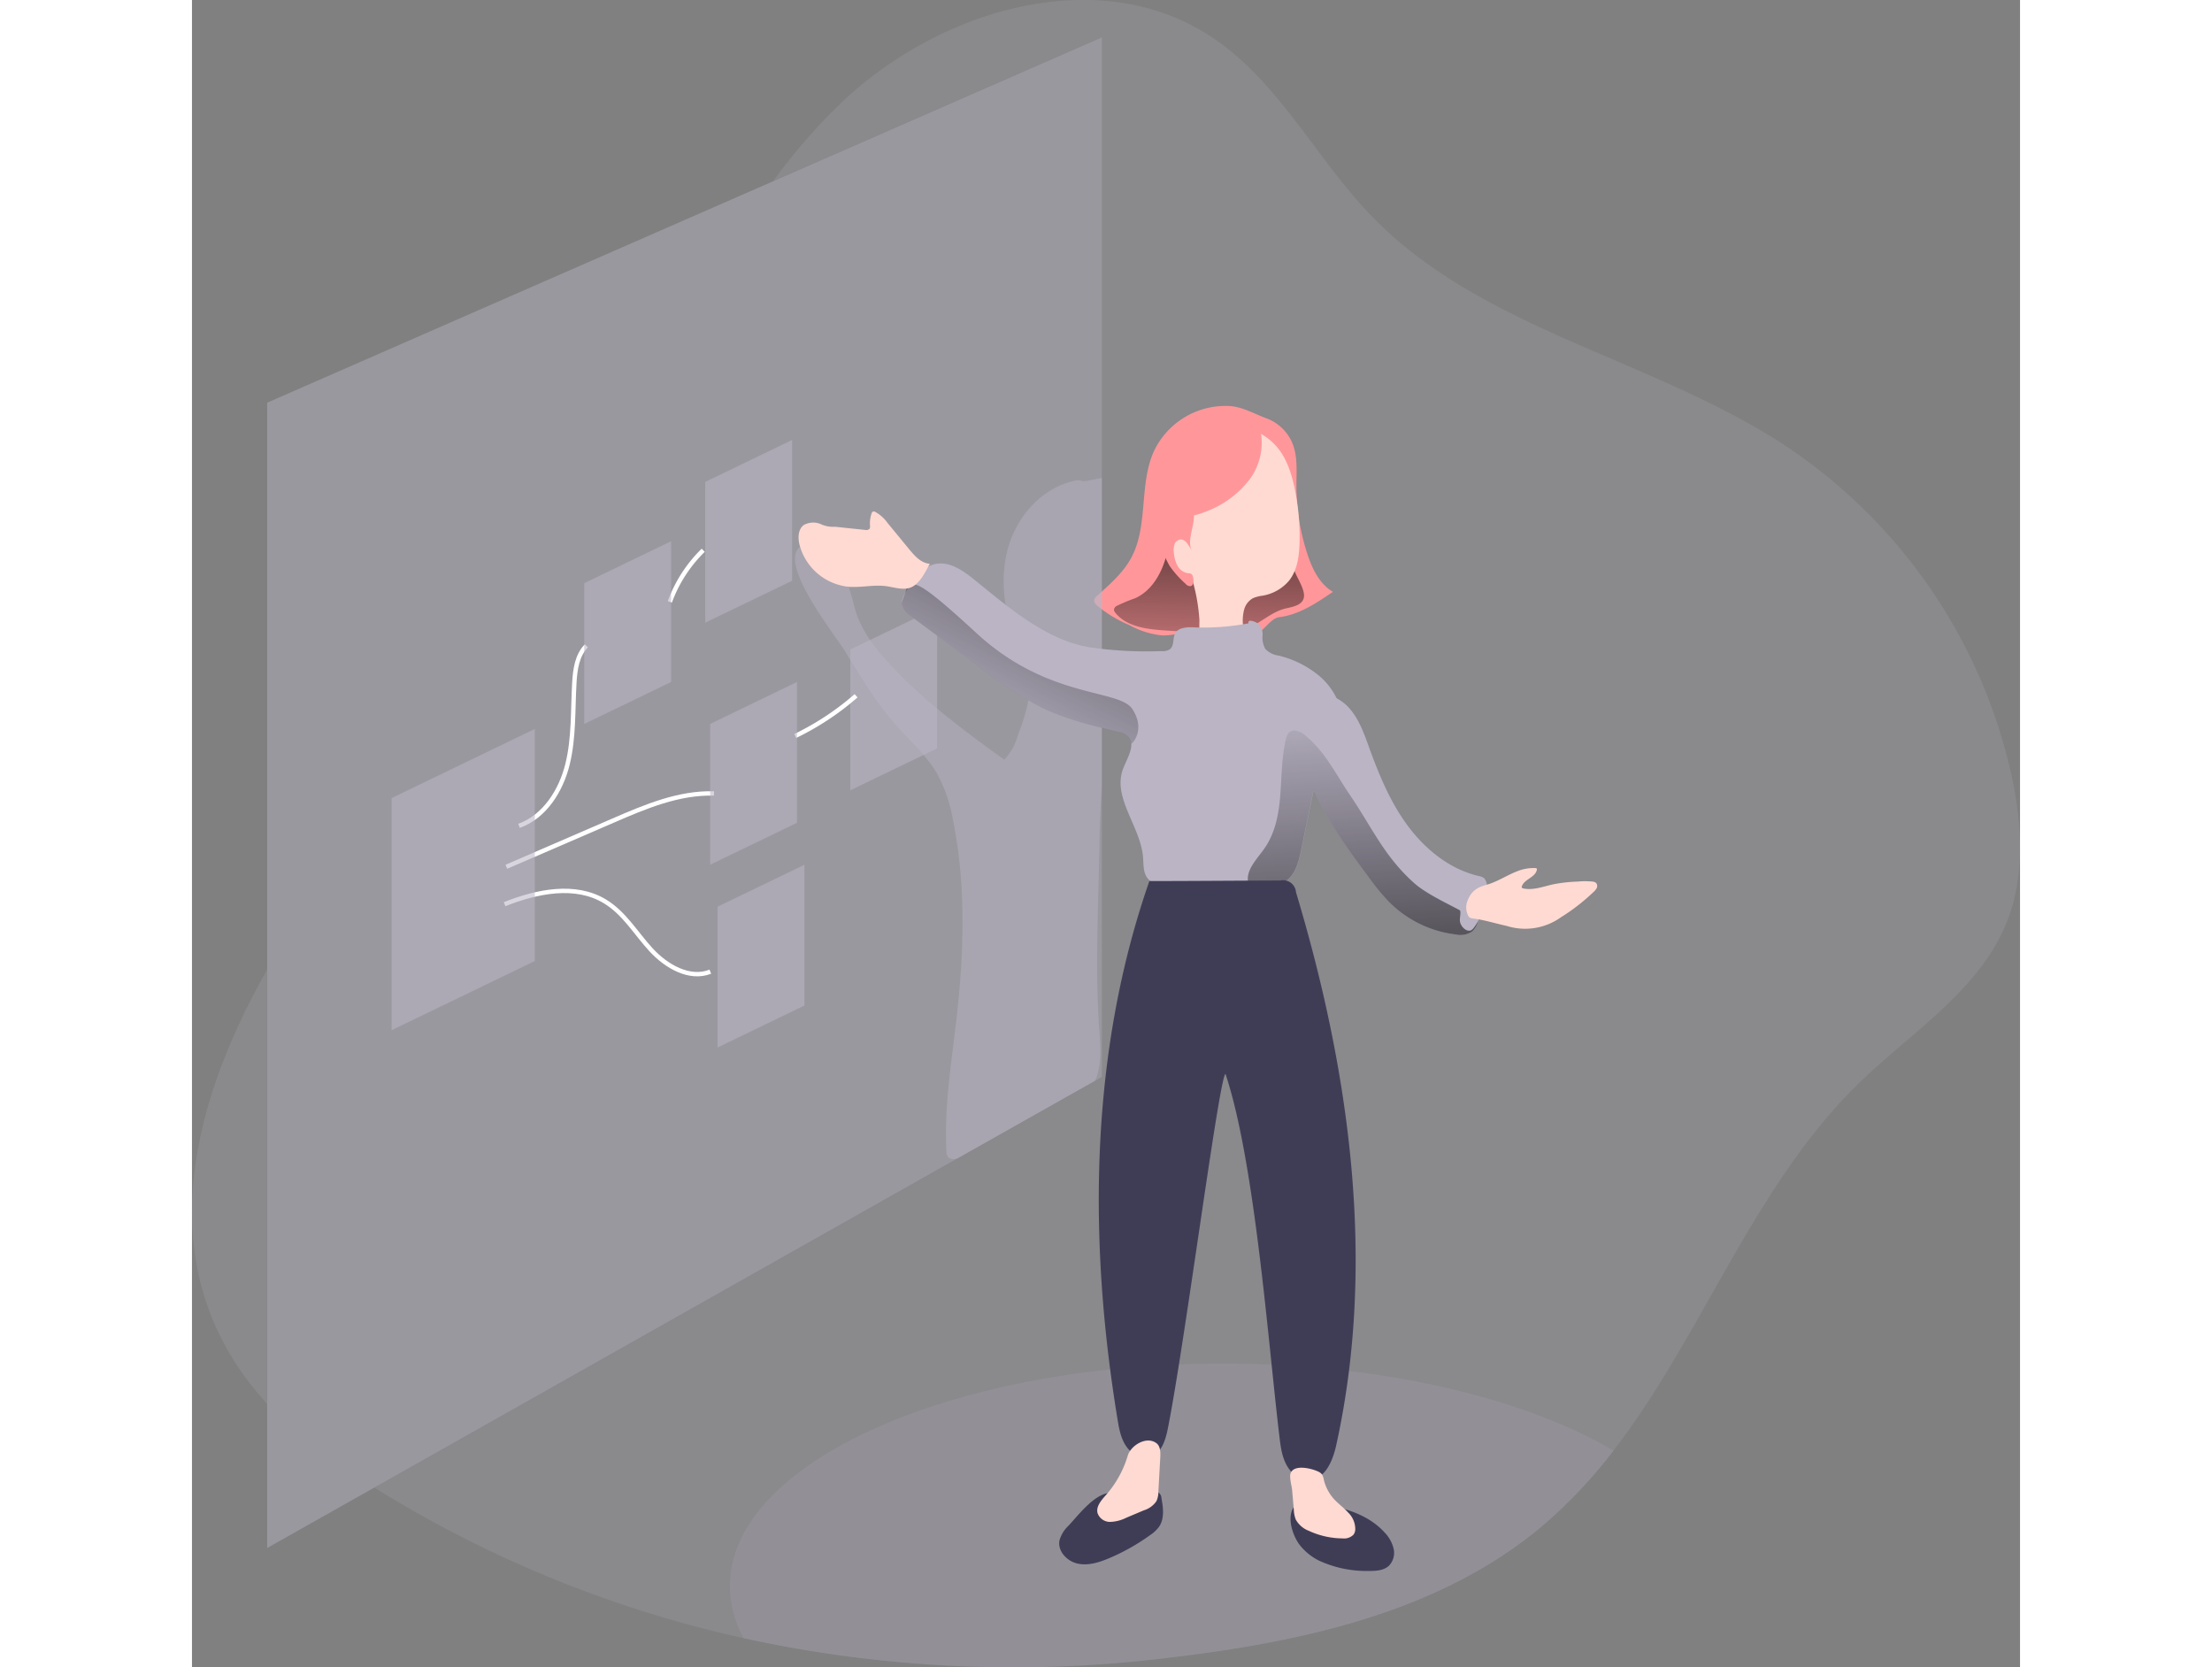 <svg id="Layer_1" data-name="Layer 1" xmlns="http://www.w3.org/2000/svg" xmlns:xlink="http://www.w3.org/1999/xlink" viewBox="0 0 380.06 346.61" width="406" height="306" class="illustration styles_illustrationTablet__1DWOa"><rect x="0" y="0" width="380.06" height="346.61" fill="#808080" stroke="none"/><defs><linearGradient id="linear-gradient" x1="218.95" y1="101.08" x2="217.41" y2="152.43" gradientUnits="userSpaceOnUse"><stop offset=".01"/><stop offset=".13" stop-opacity=".69"/><stop offset="1" stop-opacity="0"/></linearGradient><linearGradient id="linear-gradient-2" x1="210.7" y1="76.75" x2="169.89" y2="158.13" gradientUnits="userSpaceOnUse"><stop offset=".01"/><stop offset="1" stop-opacity="0"/></linearGradient><linearGradient id="linear-gradient-3" x1="253.47" y1="242.77" x2="247.56" y2="146.24" xlink:href="#linear-gradient-2"/></defs><title>Product Manager</title><path d="M22.35 203.35v90.34c-24.3-26.5-17.1-60.19.0-90.34z" transform="translate(-6.71 -1.8)" fill="#bab4c4" opacity=".18" style="isolation: isolate;"/><path d="M384.08 193.36c-5.63 14.26-19.75 22.9-30.74 33.58-22 21.36-32.54 52.41-51.09 76.44a100.73 100.73.0 01-14.85 15.71c-21.56 18.14-50.66 24.24-78.67 27.48a262.74 262.74.0 01-87.32-4.19A245.6 245.6.0 0144.6 311.06l121.34-68.48 28.51-16.09 1.45-.82V9.56L127.53 39.48a119 119 0 0114.57-16.7C162.48 3.61 195.37-6 218.69 9.49c14 9.24 21.69 25.28 33.35 37.3 23 23.74 58.74 29.61 86.3 47.9A111.22 111.22.0 01385 162.94C387.16 173 387.87 183.79 384.08 193.36z" transform="translate(-6.71 -1.8)" fill="#bab4c4" opacity=".18" style="isolation: isolate;"/><path d="M302.25 303.38a100.73 100.73.0 01-14.85 15.71c-21.56 18.14-50.66 24.24-78.67 27.48a262.74 262.74.0 01-87.32-4.19 22.73 22.73.0 01-2.86-10.87c0-25.52 45.86-46.21 102.43-46.21C254.09 285.3 283.53 292.38 302.25 303.38z" transform="translate(-6.71 -1.8)" fill="#bab4c4" opacity=".18" style="isolation: isolate;"/><path d="M222.54 86.22a16.47 16.47.0 00-15.86 9.43c-3.11 6.93-1.09 15.47-4.71 22.15-1.71 3.15-4.5 5.54-7.16 7.94a1.46 1.46.0 00-.5.68c-.14.5.26 1 .64 1.33a26.28 26.28.0 006.65 4 17.51 17.51.0 006.94 2.16 18 18 0 004.37-.63c2.42-.57 3.86 2.33 6.28 1.72a50.59 50.59.0 017.87-1c2-.13 3.7-3.65 5.68-3.89 4.13-.5 7.74-2.92 11.18-5.27-2.82-1.65-4.34-4.84-5.36-8a45.55 45.55.0 01-2.23-14c0-3 .3-6.23-.88-9a9.41 9.41.0 00-5.51-5.13C227.51 87.8 225.16 86.42 222.54 86.22z" transform="translate(-6.71 -1.8)" fill="#ff979a"/><path d="M232.75 107.15a50.4 50.4.0 00-.39-6.39 7.86 7.86.0 00-3.19-5.35c-2.45-1.55-5.64-.92-8.4.0a16.58 16.58.0 00-3.93 1.72c-3.11 2-4.77 5.7-5.59 9.33s-1 7.38-2 11-3 7.13-6.41 8.7a35.07 35.07.0 00-3.85 1.6 1 1 0 00-.59.73 1.06 1.06.0 00.3.72c2.08 2.6 5.72 3.28 9 3.56 3.48.3 7 .38 10.47.45 2.77.06 5.64.11 8.21-.94s4.61-3.07 7.24-3.85c1.4-.42 3.81-.57 4.24-2.32.38-1.52-1.32-4.06-1.85-5.42A45.14 45.14.0 01232.75 107.15z" transform="translate(-6.71 -1.8)" fill="url(#linear-gradient)"/><path d="M236.88 322.82a11.61 11.61.0 004.23 3.47 23.58 23.58.0 0010.34 2.11c1.45.0 3-.08 4.09-1.06a3.85 3.85.0 001-3.56 7.27 7.27.0 00-1.84-3.34c-3.59-4-9.1-5.39-14.22-6.14-2.1-.31-4.18-.77-5.09 1.57C234.58 318 235.64 321.08 236.88 322.82z" transform="translate(-6.71 -1.8)" fill="#3f3d56"/><path d="M188.94 319a6.62 6.62.0 00-1.88 3.08c-.4 2.2 1.56 4.29 3.74 4.78s4.45-.21 6.52-1.08a43.56 43.56.0 008.55-4.8 7.51 7.51.0 001.89-1.75c1.16-1.69.89-3.94.51-5.95a1.44 1.44.0 00-1.93-1.35c-2 .11-4.08.28-6.12.29a12.84 12.84.0 00-3.45.07C193.8 313.08 191 316.78 188.94 319z" transform="translate(-6.71 -1.8)" fill="#3f3d56"/><polygon points="189.19 7.76 189.19 223.88 187.74 224.7 159.23 240.78 37.89 309.27 15.64 321.82 15.64 83.72 120.82 37.69 189.19 7.76" fill="#bab4c4" opacity=".46" style="isolation: isolate;"/><polygon points="124.77 120.74 106.7 129.46 106.7 100.19 124.77 91.47 124.77 120.74" fill="#bab4c4" opacity=".56" style="isolation: isolate;"/><polygon points="154.92 155.59 136.86 164.31 136.86 135.04 154.92 126.32 154.92 155.59" fill="#bab4c4" opacity=".56" style="isolation: isolate;"/><path d="M195.39 176.36c-.21 13.44-1 26.91.0 40.31.23 3.29.4 7-.94 9.82l-28.51 16.09a1.89 1.89.0 01-2-.19 2 2 0 01-.37-1.3c-.47-9.07 1-18.11 2.06-27.13 1.57-13.77 2.07-27.81-.64-41.4a32 32 0 00-3.4-10c-2.16-3.7-5.45-6.58-8.31-9.78-4.15-4.66-7.41-10-10.65-15.38-2.26-3.73-14.27-18.56-9.38-22 7.63-5.43 10.38 10.42 11.61 14 1.39 4.06 4.14 7.49 7.07 10.62 7 7.51 15.3 13.73 23.67 19.73a12 12 0 002.8-5c1.48-4 3-8.26 2.23-12.48a33.31 33.31.0 00-2.43-6.69c-2.6-6.29-3.66-13.41-1.77-20s7.05-12.32 13.69-13.8a2.54 2.54.0 011.59.0c.39.19 2.23-.21 4.15-.62v64.39C195.62 169.24 195.44 172.84 195.39 176.36z" transform="translate(-6.71 -1.8)" fill="#bab4c4" opacity=".46" style="isolation: isolate;"/><path d="M210.07 113.89c-.14.94-1.36 2.41-.9 3.25 1 1.73 2.25 2.7 3.21 4.43.72 1.28 2-.19 2.44 1.22a39 39 0 011.34 7.87c0 1.39-.15 2.9.65 4a3.66 3.66.0 002.48 1.41 7.28 7.28.0 002.89-.29 4 4 0 002.77-1.9 5.11 5.11.0 00.25-2.37 8.88 8.88.0 01.27-3 3.84 3.84.0 011.83-2.35 7.55 7.55.0 012-.52 9.26 9.26.0 005.45-3.06c1.77-2.18 2.15-5.15 2.23-7.95a49.23 49.23.0 00-1.11-11.73c-1-4.46-2.58-8.21-6.45-10.63-4.35-2.73-10.39-1.72-14.33 1.58s-6 8.46-6.44 13.58C208.42 109.88 208.28 112.18 210.07 113.89z" transform="translate(-6.71 -1.8)" fill="#ffdad2"/><path d="M214.61 116.43a8.41 8.41.0 00-1-1.66 2 2 0 00-1.17-.82 1.47 1.47.0 00-1.45 1 3.72 3.72.0 00-.13 1.85 6.65 6.65.0 00.77 2.66 3 3 0 002.2 1.52 1.34 1.34.0 01.6.11 1 1 0 01.41.74c.18.71.15 1.74-.58 1.84a1.31 1.31.0 01-1-.52 21.46 21.46.0 01-3.27-3.66 22.12 22.12.0 01-2.5-6.69c-.29-1.13-.54-2.44.18-3.36a3.46 3.46.0 011.26-.9c1.55-.74 5.66-2.59 6.05.14C215.28 111.08 213.45 114 214.61 116.43z" transform="translate(-6.71 -1.8)" fill="#ff979a"/><path d="M226.75 101.27a20.39 20.39.0 01-9.55 7 14.49 14.49.0 01-4 1 10.75 10.75.0 00-2.72.29 6.93 6.93.0 00-2.69 2.1c-.91-2.28-1.83-4.64-1.73-7.09a15.62 15.62.0 011.19-4.77c1.23-3.24 2.83-6.52 5.63-8.57a13.61 13.61.0 017.52-2.36 28.33 28.33.0 015.81.49c2.06.37 2.44.64 2.78 2.76A12.8 12.8.0 01226.75 101.27z" transform="translate(-6.71 -1.8)" fill="#ff979a"/><path d="M242.54 159.46a15.44 15.44.0 00-2.31 5.12c-.1.5-.21 1-.31 1.49q-1.3 6.23-2.58 12.44c-.5 2.36-1.12 4.92-3.05 6.36a9.17 9.17.0 01-3.62 1.39c-1.17.24-2.36.45-3.55.62a52.15 52.15.0 01-18-.64c-1.44-.31-3-.77-3.85-2s-.71-2.84-.84-4.31c-.55-6.34-6.38-12.28-4.16-18.25.64-1.69 1.84-3.68 1.73-5.28a2.24 2.24.0 00-.77-1.6 4.41 4.41.0 00-2-.86c-5.35-1.32-10.77-2.61-15.74-5a77 77 0 01-12.43-8L156.29 130a4.12 4.12.0 01-2-2.55 1.37 1.37.0 010-.35 4.31 4.31.0 01.73-2l.06-.12c.31-.54.63-1.09 1-1.62 1.28-2 2.86-3.8 5.11-4.29 3.29-.71 6.31 1.72 8.92 3.85 6.88 5.59 14.33 11.87 23 13.42a82.85 82.85.0 0015.19.82 2.73 2.73.0 001.74-.4c.95-.78.51-2.35 1.14-3.4s2.35-1.21 3.73-1.14a50.06 50.06.0 0011.46-.83c-.23-.91 1.14-.49 1.92.0a3.09 3.09.0 011 2.55 4.92 4.92.0 00.54 2.73 4.56 4.56.0 002.79 1.42 21 21 0 018.58 4.33 14.21 14.21.0 013.4 4.38 12 12 0 011.18 3.9C246.18 154.21 244.27 156.72 242.54 159.46z" transform="translate(-6.71 -1.8)" fill="#bab4c4"/><path d="M202.24 156.24l-.25.18a2.24 2.24.0 00-.77-1.6 4.41 4.41.0 00-2-.86c-5.35-1.32-10.77-2.61-15.74-5a77 77 0 01-12.43-8L156.29 130a4.12 4.12.0 01-2-2.55 1.37 1.37.0 010-.35 13.42 13.42.0 01.73-2l.06-.12a1.89 1.89.0 011-1.62c1.43-.76 5.2 2.21 13.81 10.14 14.89 13.69 29.61 11.47 32.35 15.74S202.24 156.24 202.24 156.24z" transform="translate(-6.71 -1.8)" fill="url(#linear-gradient-2)"/><path d="M275.81 186.84a46.12 46.12.0 01-1.63 6.21c0 .08-.05.17-.08.26a4.54 4.54.0 01-1.21 2.13 4.48 4.48.0 01-3.46.63 23.45 23.45.0 01-13.93-6.85 46.35 46.35.0 01-4-4.85c-4.29-5.77-8.69-11.78-11.61-18.3a38.16 38.16.0 01-3.24-11.19c0-.33-.07-.69-.1-1.08-.17-2.5.0-6 2.13-7.32 1.67-1.07 4-.57 5.91.44a9.29 9.29.0 012.37 1.72c2.28 2.34 3.4 5.55 4.51 8.63 2.08 5.73 4.44 11.43 8.08 16.3s8.69 8.94 14.61 10.33a2.93 2.93.0 011.2.47A2.6 2.6.0 01275.81 186.84z" transform="translate(-6.71 -1.8)" fill="#bab4c4"/><path d="M270.31 193.13c0 1.14 1.36 2.58 2.37 2.05.58-.3 1.43-1.91 1.42-1.87a4.54 4.54.0 01-1.21 2.13 4.48 4.48.0 01-3.46.63 23.45 23.45.0 01-13.93-6.85 46.35 46.35.0 01-4-4.85c-4.29-5.77-8.69-11.78-11.61-18.3q-1.3 6.23-2.58 12.44c-.5 2.36-1.12 4.92-3.05 6.36a9.17 9.17.0 01-3.62 1.39c-1.17.24-2.36.45-3.55.62a3.67 3.67.0 01-.74-1.41c-.72-2.68 1.74-5 3.33-7.29 2.26-3.2 3-7.21 3.3-11.12s.26-7.85 1.18-11.65a2.78 2.78.0 01.61-1.31 1.7 1.7.0 011.78-.3 4.86 4.86.0 011.6.86 24.56 24.56.0 014.36 4.8c1.77 2.47 3.29 5.19 5 7.7 4.65 6.85 7.08 12.65 13.24 18.18 2.45 2.2 6.65 4.14 9.49 5.67C270.64 191.21 270.28 192.44 270.31 193.13z" transform="translate(-6.71 -1.8)" fill="url(#linear-gradient-3)"/><path d="M160.11 119c-1.77-.1-3.1-1.57-4.23-2.94l-4.59-5.58a7.58 7.58.0 00-2.53-2.26.63.63.0 00-.46-.07.66.66.0 00-.31.43 6.6 6.6.0 00-.32 2.45 1.07 1.07.0 01-.11.73 1 1 0 01-.91.21l-6.26-.66a6 6 0 01-3-.57 4.07 4.07.0 00-3.47.2c-1.2.88-1.26 2.66-.9 4.11a11.78 11.78.0 0010.24 8.74c2.56.2 5.13-.46 7.68-.14 1.64.21 3.3.82 4.9.39C157.9 123.45 159.12 120.83 160.11 119z" transform="translate(-6.71 -1.8)" fill="#ffdad2"/><path d="M209.62 298.68c-.51 2.58-1.4 5.64-4.19 6.09a4.25 4.25.0 01-3.48-1.14c-1.94-1.75-2.41-4.29-2.81-6.73-6.13-37.27-5.82-76.27 6.62-111.93 9 0 18.27-.09 27.22-.11a2.69 2.69.0 013.26 2.44c11.18 37.17 16.73 77 8.38 114.89-.72 3.28-2.3 7.23-5.78 7.27a4.84 4.84.0 01-3.55-1.65c-1.8-2-2.16-4.59-2.47-7.12-2.34-19.36-5.07-57.14-11.24-75.64C220.25 225.81 213.2 280.61 209.62 298.68z" transform="translate(-6.71 -1.8)" fill="#3f3d56"/><path d="M166.16 265.62" transform="translate(-6.71 -1.8)" fill="none" stroke="#000" stroke-miterlimit="10" stroke-width="1.44"/><path d="M286 182.27a.44.44.0 01.3.11.39.39.0 010 .32c-.35 1.53-2.64 1.9-3.11 3.39a.31.31.0 000 .23.41.41.0 00.29.18c2.1.45 4.23-.42 6.33-.87a31.34 31.34.0 015-.55 15.74 15.74.0 013.07.0 1.31 1.31.0 01.76.29 1 1 0 01.15 1 2.66 2.66.0 01-.69.87 41.36 41.36.0 01-6.76 5.25 12.8 12.8.0 01-11.32 1.8c-2.35-.51-4.66-1.25-7-1.54a1.51 1.51.0 01-.59-.15 1.14 1.14.0 01-.42-.5 3.75 3.75.0 01-.1-3.06c.78-2 2-2.77 4-3.31 2.25-.63 4.21-2 6.38-2.82A9.07 9.07.0 01286 182.27z" transform="translate(-6.71 -1.8)" fill="#ffdad2"/><path d="M235.79 315.72a6 6 0 00.41 2 5.24 5.24.0 002.72 2.34 16.89 16.89.0 007 1.57 2.75 2.75.0 002.28-.78 2 2 0 00.36-1 4.8 4.8.0 00-1.49-3.61c-.91-1-2-1.78-2.92-2.77a9.27 9.27.0 01-2.14-4.09 2.79 2.79.0 00-.37-1.06 2.15 2.15.0 00-.84-.61c-1.37-.63-4.78-1.48-5.63.24-.4.8.17 2.7.26 3.58z" transform="translate(-6.71 -1.8)" fill="#ffdad2"/><path d="M196.52 312.85c-.88 1-1.86 2.22-1.54 3.51a2.74 2.74.0 002.66 1.84 8 8 0 003.33-.87l3.62-1.53a4.89 4.89.0 002.64-1.92 4.77 4.77.0 00.4-2l.4-7.21c.05-1 0-2.17-.75-2.79-2.07-1.64-5.35.41-6 2.49A21.75 21.75.0 01196.52 312.85z" transform="translate(-6.71 -1.8)" fill="#ffdad2"/><path d="M74.7 173.49c5.35-1.91 8.75-7.33 10.1-12.85s1.08-11.27 1.41-16.94c.16-2.74.57-5.69 2.5-7.63" transform="translate(-6.71 -1.8)" fill="none" stroke="#fff" stroke-miterlimit="10" stroke-width=".91"/><path d="M72.07 182l22.17-9.59c6.71-2.91 13.69-5.87 21-5.65" transform="translate(-6.71 -1.8)" fill="none" stroke="#fff" stroke-miterlimit="10" stroke-width=".91"/><path d="M71.7 189.78c6.71-2.67 14.71-4.33 20.89-.57 4 2.42 6.42 6.64 9.58 10.07s8 6.24 12.31 4.53" transform="translate(-6.71 -1.8)" fill="none" stroke="#fff" stroke-miterlimit="10" stroke-width=".91"/><path d="M106.06 126.93A28.86 28.86.0 01113 116.2" transform="translate(-6.71 -1.8)" fill="none" stroke="#fff" stroke-miterlimit="10" stroke-width=".91"/><path d="M132.13 154.81a56.64 56.64.0 0012.65-8.36" transform="translate(-6.71 -1.8)" fill="none" stroke="#fff" stroke-miterlimit="10" stroke-width=".91"/><polygon points="127.33 209.05 109.27 217.78 109.27 188.5 127.33 179.78 127.33 209.05" fill="#bab4c4" opacity=".56" style="isolation: isolate;"/><polygon points="125.79 171.06 107.73 179.78 107.73 150.5 125.79 141.78 125.79 171.06" fill="#bab4c4" opacity=".56" style="isolation: isolate;"/><polygon points="71.28 199.8 41.5 214.18 41.5 165.92 71.28 151.54 71.28 199.8" fill="#bab4c4" opacity=".56" style="isolation: isolate;"/><polygon points="99.61 141.79 81.55 150.51 81.55 121.24 99.61 112.52 99.61 141.79" fill="#bab4c4" opacity=".56" style="isolation: isolate;"/></svg>